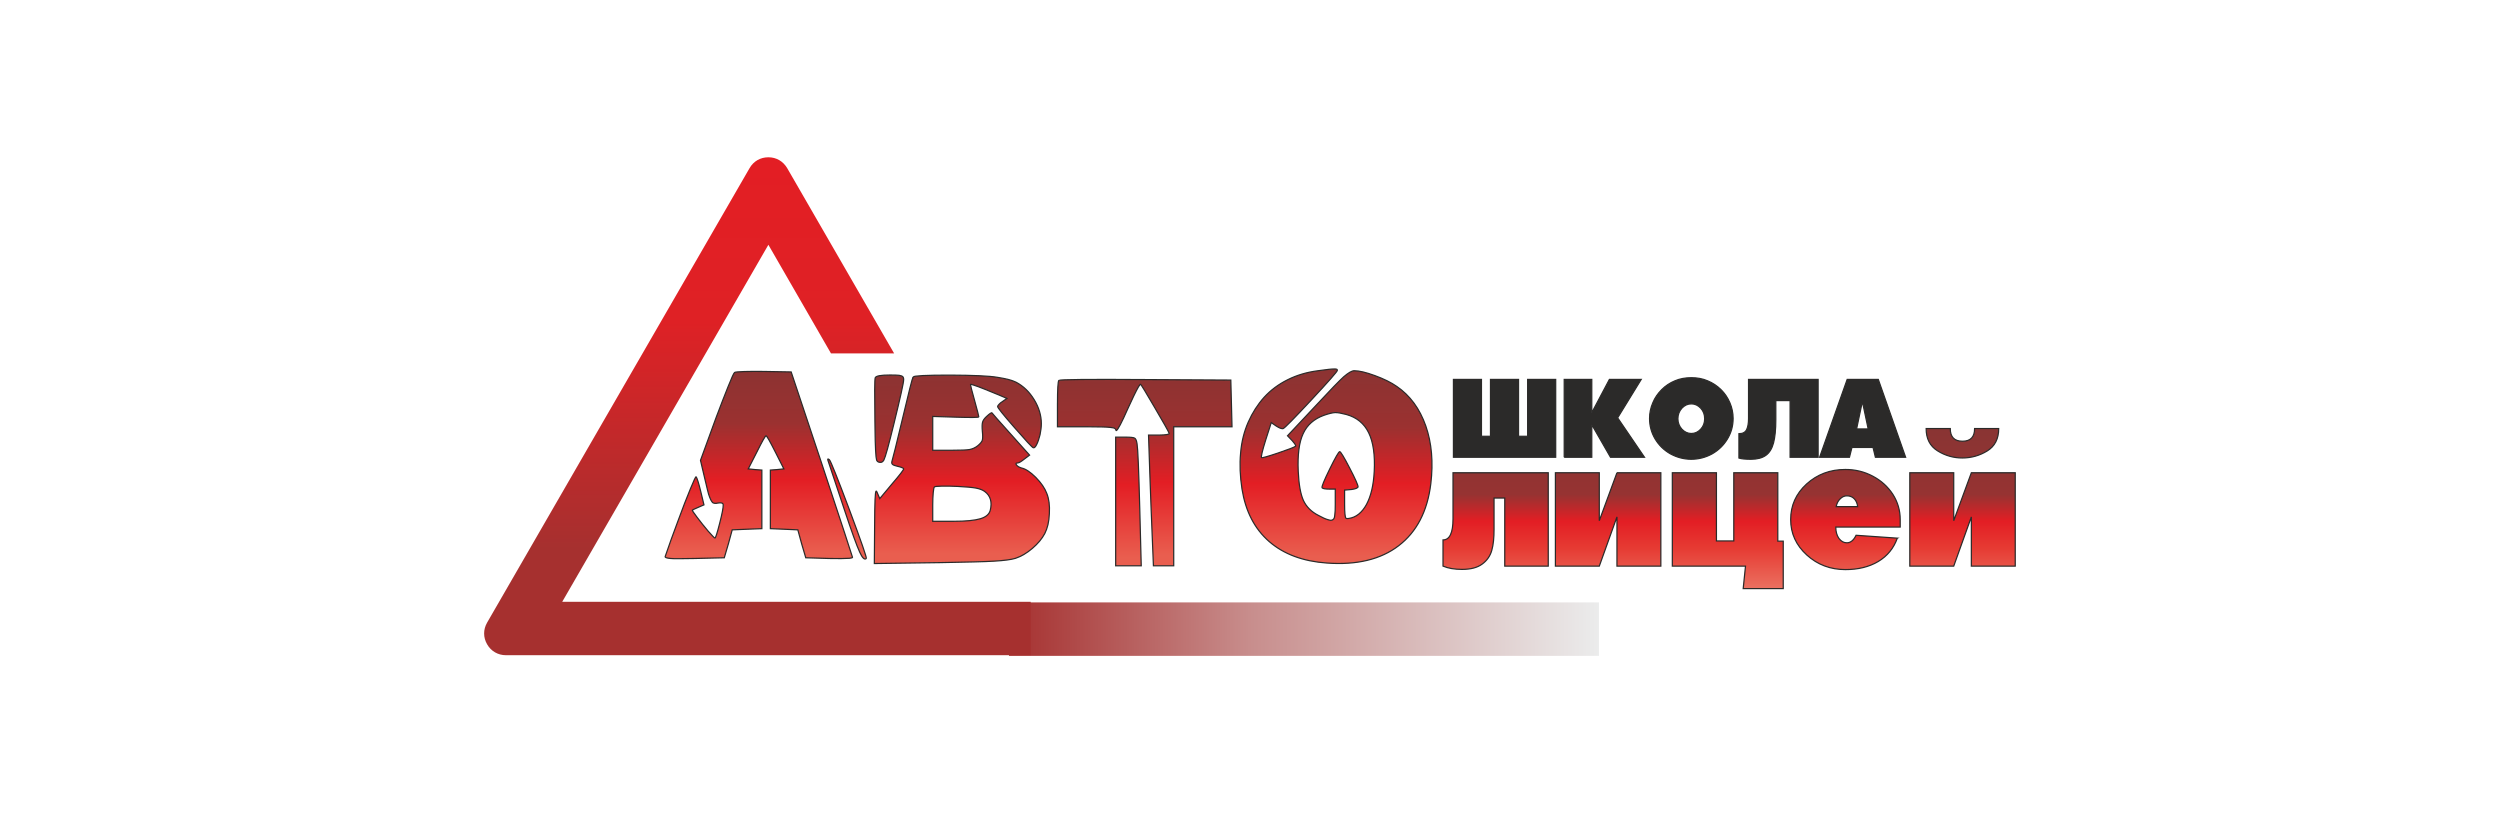 <?xml version="1.0" encoding="UTF-8"?> <svg xmlns="http://www.w3.org/2000/svg" version="1.2" viewBox="0 0 7725 2512" width="7725" height="2512"><title>vector-svg</title><defs><linearGradient id="g1" x2="1" gradientUnits="userSpaceOnUse" gradientTransform="matrix(0,-579.048,192.049,0,2344.607,1726.46)"><stop offset="0" stop-color="#e95e4f"></stop><stop offset=".388" stop-color="#e31e24"></stop><stop offset=".69" stop-color="#9b3130"></stop><stop offset="1" stop-color="#8b3332"></stop></linearGradient><linearGradient id="g2" x2="1" gradientUnits="userSpaceOnUse" gradientTransform="matrix(0,-579.048,115.096,0,591.516,1722.785)"><stop offset="0" stop-color="#e95e4f"></stop><stop offset=".388" stop-color="#e31e24"></stop><stop offset=".69" stop-color="#9b3130"></stop><stop offset="1" stop-color="#8b3332"></stop></linearGradient><linearGradient id="g3" x2="1" gradientUnits="userSpaceOnUse" gradientTransform="matrix(0,-579.048,571.371,0,-1161.574,1719.111)"><stop offset="0" stop-color="#e95e4f"></stop><stop offset=".388" stop-color="#e31e24"></stop><stop offset=".69" stop-color="#9b3130"></stop><stop offset="1" stop-color="#8b3332"></stop></linearGradient><linearGradient id="g4" x2="1" gradientUnits="userSpaceOnUse" gradientTransform="matrix(0,-579.048,542.183,0,-2914.665,1715.436)"><stop offset="0" stop-color="#e95e4f"></stop><stop offset=".388" stop-color="#e31e24"></stop><stop offset=".69" stop-color="#9b3130"></stop><stop offset="1" stop-color="#8b3332"></stop></linearGradient><linearGradient id="g5" x2="1" gradientUnits="userSpaceOnUse" gradientTransform="matrix(0,-579.048,538.337,0,-4667.755,1711.761)"><stop offset="0" stop-color="#e95e4f"></stop><stop offset=".388" stop-color="#e31e24"></stop><stop offset=".69" stop-color="#9b3130"></stop><stop offset="1" stop-color="#8b3332"></stop></linearGradient><linearGradient id="g6" x2="1" gradientUnits="userSpaceOnUse" gradientTransform="matrix(0,-579.048,579.217,0,-6420.845,1708.086)"><stop offset="0" stop-color="#e95e4f"></stop><stop offset=".388" stop-color="#e31e24"></stop><stop offset=".69" stop-color="#9b3130"></stop><stop offset="1" stop-color="#8b3332"></stop></linearGradient><linearGradient id="g7" x2="1" gradientUnits="userSpaceOnUse" gradientTransform="matrix(0,-579.048,223.368,0,-8173.936,1704.411)"><stop offset="0" stop-color="#e95e4f"></stop><stop offset=".388" stop-color="#e31e24"></stop><stop offset=".69" stop-color="#9b3130"></stop><stop offset="1" stop-color="#8b3332"></stop></linearGradient><linearGradient id="g8" x2="1" gradientUnits="userSpaceOnUse" gradientTransform="matrix(0,-494.482,1767.888,0,5342.993,1818.735)"><stop offset="0" stop-color="#eb7060"></stop><stop offset=".251" stop-color="#e63b33"></stop><stop offset=".42" stop-color="#e31e24"></stop><stop offset=".588" stop-color="#963332"></stop><stop offset="1" stop-color="#893433"></stop></linearGradient><linearGradient id="g9" x2="1" gradientUnits="userSpaceOnUse" gradientTransform="matrix(1823.015,0,0,165.06,3117.819,1943.982)"><stop offset="0" stop-color="#a6302f"></stop><stop offset=".412" stop-color="#c88e8d"></stop><stop offset="1" stop-color="#ebecec"></stop></linearGradient><linearGradient id="g10" x2="1" gradientUnits="userSpaceOnUse" gradientTransform="matrix(0,-1538.625,1688.99,0,2338.904,2024.625)"><stop offset="0" stop-color="#a6302f"></stop><stop offset=".212" stop-color="#a6302f"></stop><stop offset=".678" stop-color="#df2125"></stop><stop offset="1" stop-color="#e31e24"></stop></linearGradient></defs><style> .s0 { fill: url(#g1);stroke: #2b2a29;stroke-width: 3.8 } .s1 { fill: url(#g2);stroke: #2b2a29;stroke-width: 3.8 } .s2 { fill: url(#g3);stroke: #2b2a29;stroke-width: 3.8 } .s3 { fill: url(#g4);stroke: #2b2a29;stroke-width: 3.8 } .s4 { fill: url(#g5);stroke: #2b2a29;stroke-width: 3.8 } .s5 { fill: url(#g6);stroke: #2b2a29;stroke-width: 3.8 } .s6 { fill: url(#g7);stroke: #2b2a29;stroke-width: 3.8 } .s7 { fill: url(#g8);stroke: #2b2a29;stroke-width: 3.8 } .s8 { fill: #2b2a29;stroke: #2b2a29;stroke-width: 3.8 } .s9 { fill: url(#g9) } .s10 { fill: url(#g10) } </style><path id="tSvg1602f2beb04" class="s0" d="m2703.5 1301.5q-1.8-125.8 0.9-134.1c2.2-5.8 17.2-8.6 45.4-8.6 13.4 0 23.2 0.3 28.4 0.9 5.5 1 9.2 2.2 11.1 4 1.8 1.5 3 4.6 3 9.2 0 9.5-10.1 54.5-30 136-16.2 66.4-26.6 104.1-31.2 112.7-3.1 5.5-7.1 7.9-12.3 7-5.2-0.3-8.6-3-10.1-7-2.4-7.4-4.3-40.1-4.9-98-0.3-5.5-0.3-12.9-0.3-22.1z"></path><path id="tSvg1927fb35ba5" class="s1" d="m3447.4 1549.6q0-99.4 0-198.8 15.7 0 31.5 0c14.7 0 23.9 1 27.3 3.1 3.3 1.8 5.8 7.6 7.3 17.8 2.5 14 5.2 80.2 8.3 198.7q2.3 89 4.6 177.9-19.8 0-39.5 0-19.8 0-39.5 0 0-99.3 0-198.7z"></path><path id="tSvg25d6228438" fill-rule="evenodd" class="s2" d="m4072.7 1145.6c14.4-2.1 25.1-3.3 32.2-4.2 7-0.7 12.8-1.3 17.7-1.3q6.9 0 8.3 1c0.9 0.6 1.5 1.8 1.5 3.3 0 3.4-26.6 33.7-80.2 91.3-53.6 57.6-82.7 87-87 88.5-1.8 0.9-4.9 0.3-9.5-1.2-4.2-1.9-8.2-4-12.5-6.8q-7.5-5.2-15-10.4-8.4 26.4-16.9 52.7c-11 35.2-15.3 53.9-13.1 55.7 1.2 1.2 18.3-3.3 51.1-14.4q48.7-16.5 54.2-21.1 2.3-2.3-11-17.5-7.1-7.3-14.1-14.7 47.2-50.2 94.3-100.4c38.3-41.3 64.9-68.6 79-81.5 14.4-12.5 25.5-19 32.8-19 15 0 36.4 4.9 64 15.1 27.6 10.1 49.9 21.1 67.4 33.3 41.3 28.2 71 68.9 89.7 121.9 18.4 52.7 23.6 112.4 15.6 178.9-10.4 85.1-43.5 148.8-99.2 191.4-55.4 42.5-129.5 60.3-221.7 53.6-74.1-5.2-133.5-27.3-178.6-66.5-45-39.2-72.8-93.1-83.9-162-6.1-39.8-7.6-76.9-4.3-111.5 2.8-34.6 10.8-66.4 23.6-95.5 12.9-29.1 29.4-54.8 49.3-76.9 20.2-22 44.4-40.1 72.9-54.2 28.2-14.1 59.4-23.3 93.4-27.6zm87.3 135.1c-15.3-4-26.6-6.1-34.6-5.8-7.7 0.3-19 3-34.3 8.3-30.6 11-52.1 30-64.3 56.6-12.6 26.6-17.5 65.5-15.3 116.1 1.8 41 7.3 71.3 16.2 90.9 9.2 19.3 24.5 34.9 46.6 46 6.7 3.3 11.9 6.1 16.2 8.2 4 1.9 8 3.4 12.2 4.6 4 1.3 7.4 1.9 9.2 2.2q3.2 0 6.5-1.9c1.8-1.2 3.3-2.7 4.2-4.9 0.7-2.1 1.6-5.2 1.9-9.8 0.6-4.3 0.9-8.8 1.2-13.4 0-4.6 0.3-11.1 0.3-18.7q0-23.9 0-47.8-9.2 0-18.4 0c-11.9 0-19.6-1.2-22.3-4-2.2-2.1 5.5-21.4 23.3-57.6q26.6-54.2 31.2-54.2c2.7 0 13.2 16.9 30.6 50.6 17.5 33.4 26 53 26 58.2 0 1.5-1.8 3-5.8 4.9-4 1.5-9.2 2.7-14.7 3.3q-10.5 0.9-21.1 1.9 0 22.3 0 44.7c0 24.8 1.5 38.9 4 41.9 1.8 1.6 4.6 1.9 8.9 1 22.6-3.1 40.7-17.8 54.8-43.2 13.8-25.8 21.7-59.4 23.9-101.7 2.7-51.1-3.1-91.3-17.2-120-14.1-28.8-37-47.5-69.2-56.4z"></path><path id="tSvg11c5226b341" class="s3" d="m3267.6 1249.2c0-46.6 1.5-71.1 4.3-73.8 2.8-2.8 92.2-3.7 267.7-2.5q131.8 0.8 263.6 1.5 1 36.2 1.9 72.3 0.9 36 1.8 72-45 0-90 0-45 0-90.1 0 0 107.5 0 215 0 107.3 0 214.6-15.7 0-31.5 0-15.6 0-31.2 0-1.9-45.6-3.7-91.2c-2.5-61-5.2-128.3-7.7-202.1q-1.8-55.3-3.7-110.6 16.6 0 33.1 0c19.9-0.3 30-1.8 31-4.9-3.1-8-18.4-34.6-45.4-80.8-26.9-46.3-41.3-69.9-43.5-71.4-0.9-0.3-3 2.8-7 9.2-3.7 6.7-8.6 15.9-14.1 27.5-5.8 12-11.6 24.9-18.1 38.9-18.9 42.9-30.9 65.6-35.5 67.7-0.6 0.3-0.9 0-0.9-0.6-0.6-2.7-1.5-4.6-3.4-5.8-1.8-1.5-6.1-2.8-13.4-3.4-6.8-0.9-15.7-1.2-26.4-1.5-10.4-0.3-26.6-0.6-48.1-0.6q-44.8 0-89.7 0 0-34.8 0-69.5z"></path><path id="tSvg4f321af4f2" fill-rule="evenodd" class="s4" d="m2821.4 1164.9c2.5-3.9 40.4-5.8 113.3-5.8 72.9 0.3 121.9 2.5 147 6.8 27.6 4.2 46.9 9.5 58.2 15.3 22.4 11.9 41 29.7 55.7 53.9 14.7 23.9 22.1 49 22.1 74.1 0 10.4-1.5 21.7-4 34-3 12.2-6.4 22.3-10.4 30.3-3.7 7.6-7.3 11-10.4 10.1-4-1.5-23.6-22.7-58.2-62.5-34.9-39.8-52.1-61.5-52.1-64.9 0-1.2 1.3-3.7 4.3-6.7 2.8-3.1 6.2-6.2 10.1-8.3q7.2-5.1 14.4-10.1-12.1-5.2-24.2-10.4c-17.1-7.1-32.4-13.5-45.9-18.7-13.5-5.5-23.9-9.2-31.5-11.6-7.4-2.8-11.1-3.4-11.1-2.2 0 2.2 4.3 19 12.9 49.9 8.6 31.3 12.9 47.8 12.9 50 0 2.1-23.9 2.4-71.1 0.9q-35.7-1.1-71.3-2.2 0 26.1 0 52.1 0 26.2 0 52.4 30.4 0 60.9 0c25.7 0 43.5-0.7 52.7-2.2 9.2-1.8 17.7-5.5 25.4-11.6 7.6-6.2 12.2-11.7 14.1-16.6 1.5-5.2 1.8-14.4 0.3-28.1-1.2-13.2-0.9-22.7 0.6-28.2 1.5-5.5 5.5-11.3 11.9-17.2 10.1-9.5 16-13.1 17.2-11.6 0.9 1.8 20.8 24.2 58.8 66.5q28.6 32 57.3 64-7.9 5.9-15.7 11.9c-10.1 8-17.1 12.3-20.8 12.3-5.5 0-6.7 1.8-4.3 5.5 2.8 4.6 8 7.6 15.9 10.1 12.9 2.7 27.9 12.8 44.5 29.4 16.5 16.8 27.5 33 33.6 49 6.8 16.8 9.5 37.6 8 62.4-0.9 25.2-5.8 45.4-14.1 61.6-8.6 16.2-21.4 31.5-38.3 45.9-16.8 14.4-34.3 24.8-52 30.7-13.5 4.2-35.6 7-65.6 8.8-30.3 1.9-86.6 3.1-169 4.6q-100.9 1.4-201.8 2.8 0.4-59.3 0.9-118.5c0.3-68.9 1.5-103.8 4.6-105.4 0.3-0.3 1.2 0.6 2.4 2.5 0.3 0.9 0.6 1.5 1 2.4q3.9 9.2 7.9 18.4 18.4-22 36.8-44.1c24.8-28.8 37-44.7 37-47.8 0-1.2-2.1-2.7-6.1-4.3-3.7-1.5-8.3-2.7-13.8-3.9-7.6-1.6-12.5-3.7-14.7-5.9-2.4-2.1-2.7-5.2-1.5-9.5 2.4-7.3 13.5-51.7 32.8-132.6 19.2-81.4 30-123.7 32.4-127.7zm221.4 353.8c-6.4-4.9-15.6-8.3-26.9-10.5-11.4-2.1-30.3-3.9-57-5.2-18-0.9-34.3-1.2-48.4-0.9-14.1 0.3-22 1.2-23.2 2.5q-2.3 2.3-3.7 18.3c-0.9 11.1-1.5 23.3-1.5 37.1q0 25.4 0 50.8 32.4 0 64.9 0c37.6 0 64.9-2.7 82.4-7.9 17.1-5.2 27.5-13.8 30.6-26.4 6.1-25.4 0.6-44.7-17.2-57.8z"></path><path id="tSvgf657d0d120" class="s5" d="m2250.3 1193.4c10.7-26.9 17.4-41 19.6-42.5q2.7-1.9 29.4-2.8c17.4-0.6 38.3-0.6 61.5-0.3q42 0.8 83.9 1.5 47.4 142 94.7 283.9c62.7 189.6 94.3 286 94.9 289.1 0 1.2-3.4 2.1-9.5 2.8-6.7 0.3-15.3 0.6-26 0.9-10.7 0-23 0-36.2-0.3q-36.4-1.1-72.8-2.2-6.3-21.4-12.6-42.8-6-21.8-11.9-43.5-21.3-0.9-42.6-1.9-21.1-0.9-42.3-1.8 0-45.3 0-90.7 0-45.1 0-90.3 10.3-0.8 20.5-1.5 10.6-1.1 21.2-2.2-12.9-25.5-25.8-51.1c-17.4-34.3-26.9-51.2-29.3-51.2-2.2 0-11.7 16.9-28.8 51.2q-13.1 25.6-26.1 51.1 10.6 1.1 21.2 2.2 10.4 0.7 20.8 1.5 0 45.2 0 90.3 0 45.4 0 90.7-22.8 0.9-45.6 1.8-23 1-46 1.9-6 21.7-11.9 43.5-6.3 21.4-12.6 42.8-46.2 1.1-92.5 2.2c-18 0.3-33 0.6-45.3 0.6-11.9 0.3-21.4 0-27.9-0.6-6.7-0.6-11.3-1.3-14-2.5q-3.7-1.4-2.8-3.7c11.3-33 24.2-69.5 39.2-109 14.4-39.5 27.3-72.6 38.3-99.2 10.7-26.3 16.8-39.2 18-38 2.8 3.4 7.7 18.7 14.4 46q4.9 20.3 9.8 40.7-8.4 3.7-16.8 7.3c-11.6 4.9-18.1 8-19 8.9-1.2 0.6 3.7 8 14.7 22.4 10.7 14.4 22.4 28.8 34.3 42.9 12.3 13.7 19 21.1 20.8 21.1 1.9 0 6.8-15 14.4-45 7.7-30 11.4-49 11.1-57.3 0-5.8-5.6-8-16.9-5.8q-3.2 0.4-5.5 0.9c-1.5 0-3.1 0-4.9-0.3-1.5-0.3-2.8-0.6-4-1.2-1.2-0.6-2.1-1.9-3.4-3.4-1.5-1.8-2.4-3.4-3.3-5.2-0.9-1.8-2.2-4.3-3.4-7.7-1.2-3.6-2.4-7-3.7-10.4-0.9-3.6-2.1-7.9-3.6-13.8-1.3-5.5-2.8-11.3-4-16.8-1.6-5.5-3.1-12.2-4.9-20.5q-6.3-26.8-12.6-53.6 24.4-66.8 48.7-133.5c13.8-36.8 26.4-68.6 37.1-95.6z"></path><path id="tSvgcdfae20495" class="s6" d="m2558.7 1423.7c-2.2-6.4-1-7.3 4.2-3 4 3.9 24.5 55.1 61.6 154 36.8 98.6 54.2 149.1 52.4 151-5.2 5.2-12.3-1.3-20.5-19.9-9.2-19.9-24.5-62.5-46.3-128q-25.7-77.1-51.4-154.1z"></path><path id="tSvgd679d45f9e" fill-rule="evenodd" class="s7" d="m4489.8 1603.5q0-71.4 0-142.7 147.2 0 294.3 0 0 144.2 0 288.5-67.2 0-134.4 0 0-105.2 0-210.4-16.5 0-33.1 0 0 48.4 0 96.7c0 26.1-2.1 47.8-7 65q-7.4 26.1-29.4 42.2-22.1 16.6-62.5 16.6-34.9 0-58.8-10.1 0-40.5 0-80.9c20.5 0 30.9-21.7 30.9-64.9zm506.6-142.7q67.8 0 135.6 0 0 144.2 0 288.5-67.8 0-135.6 0 0-60.4 0-120.7 0-15.8 0-31.5-27.3 76.1-54.6 152.2-67.8 0-135.6 0 0-144.3 0-288.5 67.8 0 135.6 0 0 74.1 0 148.2 27.3-74.1 54.6-148.2zm497 211.3q8.4 0 16.8 0 0 73.3 0 146.7-61.8 0-123.7 0 3.5-34.8 7.1-69.5-113 0-226.1 0 0-144.3 0-288.5 68.2 0 136.3 0 0 105.3 0 210.7 26.8 0 53.6 0 0-105.4 0-210.7 68 0 136 0 0 105.6 0 211.3zm369.3-9.2c-11 30.9-30.6 55.1-58.8 72-28.2 16.8-62.1 25.1-101.7 25.1-46.2 0-86-15-119.1-45-33.4-30.4-49.9-66.8-49.9-109.7 0-42.9 16.2-79.6 49-109.6 33.1-30 72.9-45 120-45 30.4 0 58.5 6.7 84.9 20.8 26 13.8 46.5 32.5 61.8 56 15 23.6 22.7 49.6 22.7 77.8q0 11.7 0 23.3-99.5 0-199.1 0c0 14.4 3.4 26 9.8 35.2 6.8 8.9 14.7 13.5 24.5 13.5 11.4 0 20.9-7.7 28.5-23.3q63.7 4.5 127.4 8.9zm-122.5-97.4c-1.2-10.4-4.9-18.7-10.7-24.5-5.8-6.1-13.5-8.9-22.7-8.9-7.6 0-14.7 3.1-20.8 9.5-6.4 6.1-10.4 14.1-12.2 23.9q33.2 0 66.4 0zm296.8-104.7q0 74.1 0 148.2 27.2-74.1 54.5-148.2 67.8 0 135.6 0 0 144.2 0 288.5-67.8 0-135.6 0 0-60.4 0-120.7 0-15.8 0-31.5-27.3 76.1-54.5 152.2-67.9 0-135.7 0 0-144.3 0-288.5 67.8 0 135.7 0zm26.6-45.7c-27.5 0-53-7.3-76.5-22-23.6-14.7-35.3-37.7-35.3-68.9q37.2 0 74.5 0c0 26 12.5 39.2 37.9 39.2 24.8 0 37.4-13.2 37.4-39.2q37.2 0 74.4 0c0 31.5-11.9 54.8-35.5 69.2-23.6 14.4-49 21.7-76.9 21.7z"></path><path id="tSvg103da1ca650" fill-rule="evenodd" class="s8" d="m4807.1 1172.3q0 120.3 0 240.7-158 0-316 0 0-120.4 0-240.7 43.3 0 86.6 0 0 87.9 0 175.8 14 0 27.9 0 0-87.9 0-175.8 43.3 0 86.7 0 0 87.9 0 175.8 14 0 28.1 0 0-87.9 0-175.8 43.4 0 86.7 0zm26.3 240.7q0-120.4 0-240.7 42.6 0 85.2 0 0 51.4 0 102.9 27.2-51.5 54.5-102.9 49.1 0 98.3 0-36.5 59.4-72.9 118.8 41.5 61 83 121.9-52.5 0-105 0-29-50.4-57.9-100.8 0 50.4 0 100.8-42.6 0-85.2 0zm392.6-245.9c18.4 0 35.3 3 50.9 9.8 15.6 6.4 29.1 15.6 40.7 26.9q17.5 17 27.6 40.5 10.1 23.4 10.1 48.7 0 34.4-17.5 63.3c-11.6 19.3-27.2 34.6-47.1 46-19.9 11-41.7 16.8-64.7 16.8-22.9 0-44.4-5.8-64.6-16.8-19.9-11.4-35.5-26.7-47.1-46-11.4-19.2-17.2-40.4-17.2-63.3 0-16.9 3.4-33.1 10.1-48.4 6.4-15.7 15.9-29.1 27.6-40.8 11.6-11.6 25.4-20.8 41-27.2 15.3-6.5 32.2-9.5 50.2-9.5zm0 80.8c-11 0-20.8 4.6-29.1 13.5-7.9 8.9-12.2 19.6-12.2 32.5 0 12.5 4.3 23.2 12.2 32.1 8.3 8.9 18.1 13.5 29.1 13.5 11.4 0 20.9-4.3 29.1-13.2 8.3-8.8 12.3-19.6 12.3-32.4 0-12.9-4-23.9-12.3-32.8-8.2-8.6-17.7-13.2-29.1-13.2zm261.3 48.4c0 31-2.5 54.8-7.1 72.3-4.6 17.4-12.5 30.3-23.6 38.3-11.3 8.2-26.6 12.2-45.9 12.2-17.5 0-30-1.2-37.4-3.7q0-37.6 0-75.3c11.4 0 19.3-4 23.6-12.2 4-8 6.1-19.6 6.1-34.6q0-60.5 0-121 107.5 0 215 0 0 120.3 0 240.7-43.3 0-86.6 0 0-87.6 0-175.2-22.1 0-44.1 0 0 29.3 0 58.5zm135.3 116.7q42.6-120.4 85.2-240.7 48 0 96.1 0 42.3 120.3 84.5 240.7-46.7 0-93.4 0-3.6-15.2-7.3-30.3-32.6 0-65.2 0-3.9 15.1-7.7 30.3-46.1 0-92.2 0zm150.1-87.6q-8.4-40-16.9-79.9-1 0-2.1 0-8.4 39.9-16.8 79.9 17.9 0 35.8 0z"></path><path id="tSvgd357528917" fill-rule="evenodd" class="s9" d="m3117.7 1861.5q9.5 0 19 0 902 0 1804.1 0 0 82.5 0 165.1-911.6 0-1823.1 0 0-82.6 0-165.1z"></path><path id="tSvg6d32a4013f" fill-rule="evenodd" class="s10" d="m2432.5 519.7q165.2 286.2 330.4 572.4-97.5 0-195.1 0-96.7-167.9-193.5-335.7-159.2 275.8-318.5 551.6-159.2 275.7-318.5 551.5 318.5 0 637 0 62 0 124 0 256.4 0 512.7 0 55.6 0 111.1 0 31.4 0 62.8 0 0 82.5 0 165.1-31.4 0-62.8 0-779.3 0-1558.7 0c-24.5 0-46-12.3-58.2-33.7-12.3-21.2-12.3-45.7 0-67.1q177.8-307.9 355.5-615.8 227.7-394.2 455.4-788.3c12.3-21.5 33.4-33.7 58.2-33.7 24.5 0 45.6 12.2 58.2 33.7z"></path></svg> 